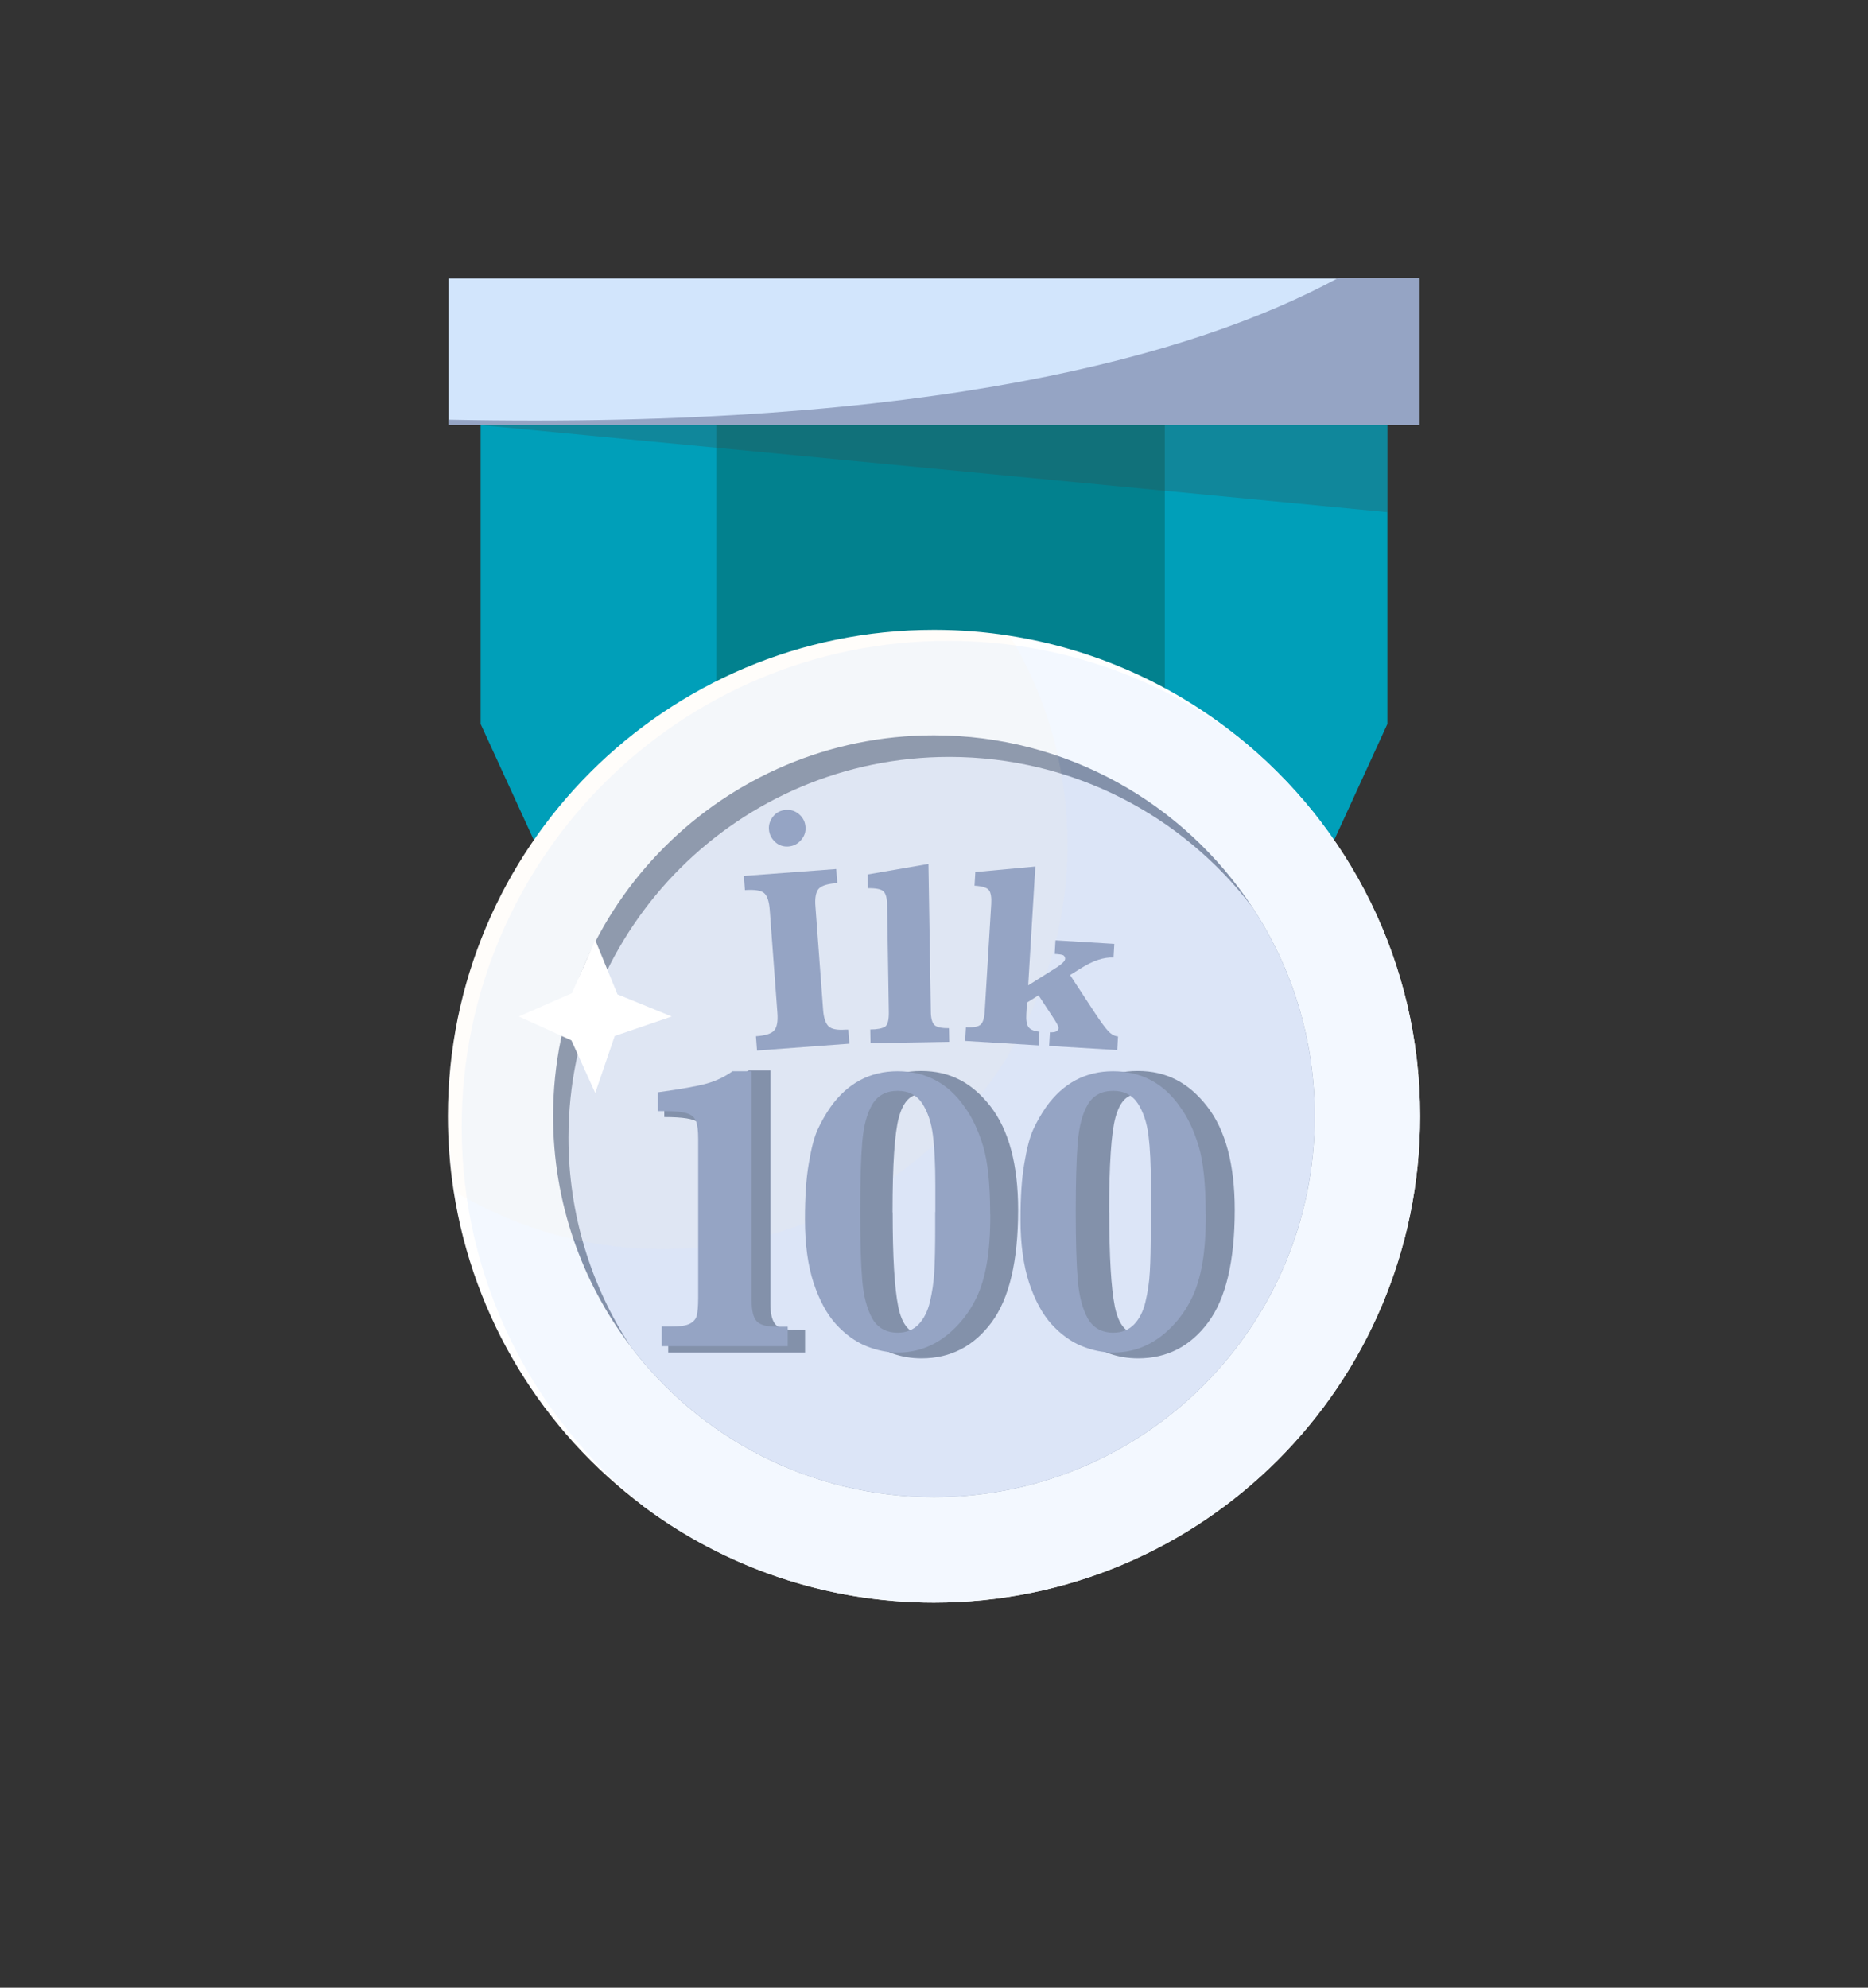 <?xml version="1.0" encoding="UTF-8"?>
<svg id="Layer_1" data-name="Layer 1" xmlns="http://www.w3.org/2000/svg" viewBox="0 0 141 150">
  <rect x="0" y="0" width="141" height="150" fill="#333333" stroke="none"/>
  <defs>
    <style>
      .cls-1 {
        fill: #ffeecf;
        opacity: .1;
      }

      .cls-1, .cls-2, .cls-3, .cls-4, .cls-5, .cls-6, .cls-7, .cls-8, .cls-9, .cls-10 {
        stroke-width: 0px;
      }

      .cls-2 {
        fill: #424242;
        opacity: .25;
      }

      .cls-11 {
        isolation: isolate;
      }

      .cls-3 {
        fill: #f3f8ff;
      }

      .cls-4 {
        fill: #95a4c4;
      }

      .cls-5 {
        fill: #8391aa;
      }

      .cls-6 {
        fill: #dce5f7;
      }

      .cls-7 {
        fill: #d2e5fc;
      }

      .cls-8 {
        fill: #009fb9;
      }

      .cls-9 {
        fill: #fff;
      }

      .cls-10 {
        fill: #02818e;
      }
    </style>
  </defs>
  <g>
    <g>
      <g>
        <polygon class="cls-8" points="104.72 23.88 104.72 54.64 90.62 85.39 50.38 85.39 36.28 54.64 36.28 23.88 104.72 23.88"/>
        <rect class="cls-10" x="54.07" y="23.88" width="33.85" height="61.51"/>
        <rect class="cls-7" x="33.86" y="21.01" width="73.28" height="11.06"/>
        <path class="cls-4" d="m107.14,21.01v11.06H33.86v-.4c36.31.75,56.23-4.8,67.11-10.67h6.16Z"/>
        <polygon class="cls-2" points="36.28 32.08 104.72 38.65 104.72 32.08 36.28 32.08"/>
      </g>
      <path class="cls-9" d="m107.19,84.24c0,20.27-16.43,36.7-36.7,36.7-8.21,0-15.8-2.71-21.92-7.27,0,0-.02-.02-.02-.02-7.53-5.63-12.81-14.08-14.31-23.78-.28-1.84-.43-3.72-.43-5.64,0-20.26,16.43-36.7,36.69-36.7,1.95,0,3.86.15,5.73.45,6.43,1.01,12.32,3.69,17.18,7.59,8.41,6.72,13.78,17.07,13.78,28.66Z"/>
      <path class="cls-3" d="m107.19,84.24c0,20.27-16.43,36.7-36.69,36.7-8.21,0-15.81-2.7-21.92-7.26-.01-.01-.03-.02-.03-.03-8.35-6.73-13.7-17.04-13.7-28.59,0-20.27,16.43-36.7,36.7-36.7,8.2,0,15.75,2.68,21.86,7.22,8.4,6.72,13.78,17.07,13.78,28.66Z"/>
      <path class="cls-5" d="m99.24,84.24c0,15.87-12.87,28.74-28.74,28.74-9.36,0-17.68-4.47-22.92-11.4-3.66-4.83-5.83-10.84-5.83-17.35,0-15.87,12.87-28.74,28.74-28.74,10.05,0,18.89,5.15,24.03,12.96,2.99,4.53,4.72,9.95,4.72,15.78Z"/>
      <path class="cls-6" d="m99.24,84.24c0,15.87-12.87,28.74-28.74,28.74-9.36,0-17.68-4.47-22.92-11.4-2.95-4.52-4.67-9.92-4.67-15.72,0-15.87,12.87-28.74,28.74-28.74,9.33,0,17.62,4.44,22.87,11.33,2.99,4.53,4.72,9.95,4.72,15.78Z"/>
      <path class="cls-1" d="m80.58,63.71c0,5.02-1.21,9.74-3.35,13.92-3.33,6.49-8.9,11.64-15.71,14.39-3.55,1.44-7.42,2.24-11.49,2.24-2.07,0-4.09-.2-6.05-.6-.23-.04-.46-.1-.69-.15-2.85-.64-5.56-1.69-8.05-3.07-.34-.18-.67-.37-1-.57-.28-1.84-.43-3.72-.43-5.64,0-20.26,16.43-36.7,36.69-36.7,1.95,0,3.86.15,5.73.45.14.24.28.48.41.72,1.46,2.57,2.55,5.37,3.21,8.34.09.44.18.89.26,1.33.3,1.72.46,3.5.46,5.33Z"/>
    </g>
    <polygon class="cls-9" points="44.93 82.48 43.13 78.51 39.16 76.71 43.17 74.95 44.93 70.94 46.61 75.04 50.7 76.71 46.4 78.18 44.93 82.48"/>
  </g>
  <g class="cls-11">
    <path class="cls-4" d="m56.23,67.18l-.08-1.08,6.97-.52.08,1.08h-.2c-.65.06-1.07.22-1.25.47-.18.26-.25.68-.2,1.27l.58,7.8c.04.6.18,1.01.4,1.24.22.22.65.31,1.3.26h.2s.08,1.06.08,1.06l-6.97.52-.08-1.08c.7-.05,1.16-.19,1.37-.43.21-.23.3-.67.25-1.32l-.58-7.8c-.05-.63-.19-1.05-.42-1.25s-.71-.28-1.44-.23Zm1.81-4.58c-.03-.36.08-.69.32-.99s.56-.46.96-.49c.37-.03.71.08,1,.33.29.25.45.56.48.95.03.37-.08.71-.34,1-.25.29-.57.45-.94.48-.39.03-.73-.08-1.01-.34s-.44-.57-.47-.94Z"/>
    <path class="cls-4" d="m70.08,65.19l.18,11.12c0,.5.09.84.25,1.02.16.18.53.27,1.12.26l.02,1.03-5.94.1-.02-1.03c.52,0,.89-.08,1.1-.2.21-.13.31-.5.3-1.12l-.13-8.08c0-.51-.1-.85-.27-1.02-.17-.17-.56-.25-1.18-.24l-.02-1.04,4.57-.79Z"/>
    <path class="cls-4" d="m77.52,75.65l-.05.85c-.03.46.02.79.15.99s.4.32.84.37l-.06,1.03-5.55-.34.06-1.03c.56.03.93-.03,1.11-.2.18-.16.28-.5.31-1.02l.49-8.09c.03-.49-.03-.84-.17-1.03-.14-.19-.51-.31-1.09-.34l.06-1.03,4.53-.42-.54,8.97,2.16-1.36c.41-.27.62-.48.63-.64,0-.09-.03-.17-.1-.24-.07-.07-.3-.11-.69-.13l.06-1.03,4.44.27-.06,1.03c-.72-.04-1.55.23-2.49.83l-.79.49,1.86,2.84c.45.68.79,1.15,1.03,1.4.24.25.49.38.73.39l-.06,1.03-5.14-.31.06-1.03c.42.02.63-.08.65-.32,0-.1-.09-.3-.29-.61l-1.22-1.86-.86.54Z"/>
  </g>
  <g class="cls-11">
    <path class="cls-5" d="m50.44,102.06v-1.71h.77c.64,0,1.12-.11,1.43-.32.32-.22.48-.73.48-1.54v-11.72c0-1.11-.15-1.8-.45-2.07-.3-.27-1.14-.4-2.53-.4v-1.65c2.7-.11,4.83-.74,6.37-1.87h1.64v17.62c0,.71.12,1.21.35,1.51.23.3.73.45,1.5.45h.77v1.71h-10.34Z"/>
    <path class="cls-5" d="m62.2,91.47c0-3.48.68-6.12,2.04-7.93s3.12-2.72,5.29-2.72,3.85.89,5.24,2.68c1.38,1.79,2.08,4.39,2.08,7.81,0,3.86-.67,6.69-2.01,8.49-1.34,1.8-3.1,2.71-5.28,2.71-1.54,0-2.9-.48-4.06-1.45s-2.01-2.21-2.51-3.73c-.51-1.52-.76-3.47-.76-5.87Zm5.18.03c0,3.34.14,5.71.42,7.1.28,1.39.88,2.09,1.82,2.09.8,0,1.34-.56,1.63-1.68.28-1.12.42-3.58.42-7.37,0-3.6-.15-6.01-.46-7.23-.3-1.22-.88-1.83-1.74-1.83-.76,0-1.3.58-1.62,1.74-.32,1.16-.48,3.55-.48,7.18Z"/>
    <path class="cls-5" d="m78.55,91.47c0-3.48.68-6.12,2.04-7.93s3.12-2.72,5.29-2.72,3.85.89,5.24,2.68,2.08,4.39,2.08,7.81c0,3.86-.67,6.69-2.01,8.49-1.34,1.8-3.1,2.71-5.28,2.71-1.54,0-2.9-.48-4.06-1.45s-2.01-2.21-2.51-3.73c-.51-1.52-.76-3.47-.76-5.87Zm5.18.03c0,3.34.14,5.71.42,7.1.28,1.39.88,2.09,1.82,2.09.8,0,1.34-.56,1.63-1.68.28-1.12.42-3.58.42-7.37,0-3.6-.15-6.01-.46-7.23-.3-1.22-.88-1.83-1.74-1.83-.76,0-1.3.58-1.62,1.74-.32,1.16-.48,3.55-.48,7.18Z"/>
  </g>
  <g class="cls-11">
    <path class="cls-4" d="m59.45,101.59h-9.5v-1.48h.73c.65,0,1.11-.07,1.4-.22.28-.15.46-.36.52-.63s.1-.71.1-1.3v-12c0-.61-.05-1.05-.16-1.34-.11-.29-.33-.49-.68-.6-.34-.11-.9-.17-1.66-.17h-.54v-1.42c1.75-.24,2.98-.46,3.69-.66s1.36-.51,1.94-.93h1.45v17.36c0,.72.12,1.22.37,1.5.25.28.74.42,1.47.42h.88v1.48Z"/>
    <path class="cls-4" d="m74.75,91.64c0,1.48-.09,2.73-.27,3.74-.18,1.01-.44,1.87-.79,2.58-.34.7-.76,1.33-1.26,1.89-1.32,1.48-2.87,2.22-4.67,2.22-.77,0-1.56-.16-2.38-.49-.81-.33-1.57-.88-2.27-1.64-.7-.77-1.26-1.81-1.7-3.13-.43-1.32-.65-2.92-.65-4.79,0-1.69.09-3.1.29-4.23.19-1.14.41-1.99.67-2.55.26-.57.58-1.13.97-1.7,1.29-1.8,2.97-2.7,5.06-2.7s3.83.9,5.06,2.7c.57.77,1.03,1.75,1.39,2.93.36,1.18.54,2.91.54,5.18Zm-4.15-.18v-2.04c0-1.52-.06-2.77-.18-3.73-.12-.97-.39-1.77-.8-2.41-.42-.64-1.04-.96-1.86-.96-.87,0-1.51.34-1.92,1.03-.41.69-.66,1.65-.76,2.87s-.15,2.97-.15,5.23.05,3.9.15,5.13.36,2.2.76,2.92c.41.71,1.05,1.07,1.92,1.07.65,0,1.17-.21,1.57-.62.4-.42.69-.98.86-1.7.17-.72.29-1.48.33-2.28.05-.8.07-1.9.07-3.3v-1.2Z"/>
    <path class="cls-4" d="m91.02,91.64c0,1.48-.09,2.73-.27,3.74-.18,1.01-.44,1.87-.79,2.58-.34.7-.76,1.33-1.26,1.89-1.32,1.48-2.87,2.22-4.67,2.22-.77,0-1.56-.16-2.38-.49-.81-.33-1.57-.88-2.27-1.64-.7-.77-1.26-1.81-1.7-3.13-.43-1.32-.65-2.92-.65-4.79,0-1.69.09-3.1.29-4.23.19-1.14.41-1.99.67-2.55.26-.57.58-1.13.97-1.7,1.29-1.8,2.97-2.7,5.06-2.7s3.83.9,5.06,2.7c.57.77,1.03,1.75,1.39,2.93.36,1.18.54,2.91.54,5.18Zm-4.15-.18v-2.04c0-1.52-.06-2.77-.18-3.73-.12-.97-.39-1.77-.8-2.41-.42-.64-1.04-.96-1.86-.96-.87,0-1.51.34-1.92,1.03-.41.69-.66,1.65-.76,2.87s-.15,2.97-.15,5.23.05,3.9.15,5.13.36,2.2.76,2.92c.41.71,1.05,1.07,1.92,1.07.65,0,1.17-.21,1.57-.62.4-.42.69-.98.86-1.7.17-.72.29-1.48.33-2.28.05-.8.07-1.9.07-3.3v-1.2Z"/>
  </g>
</svg>
